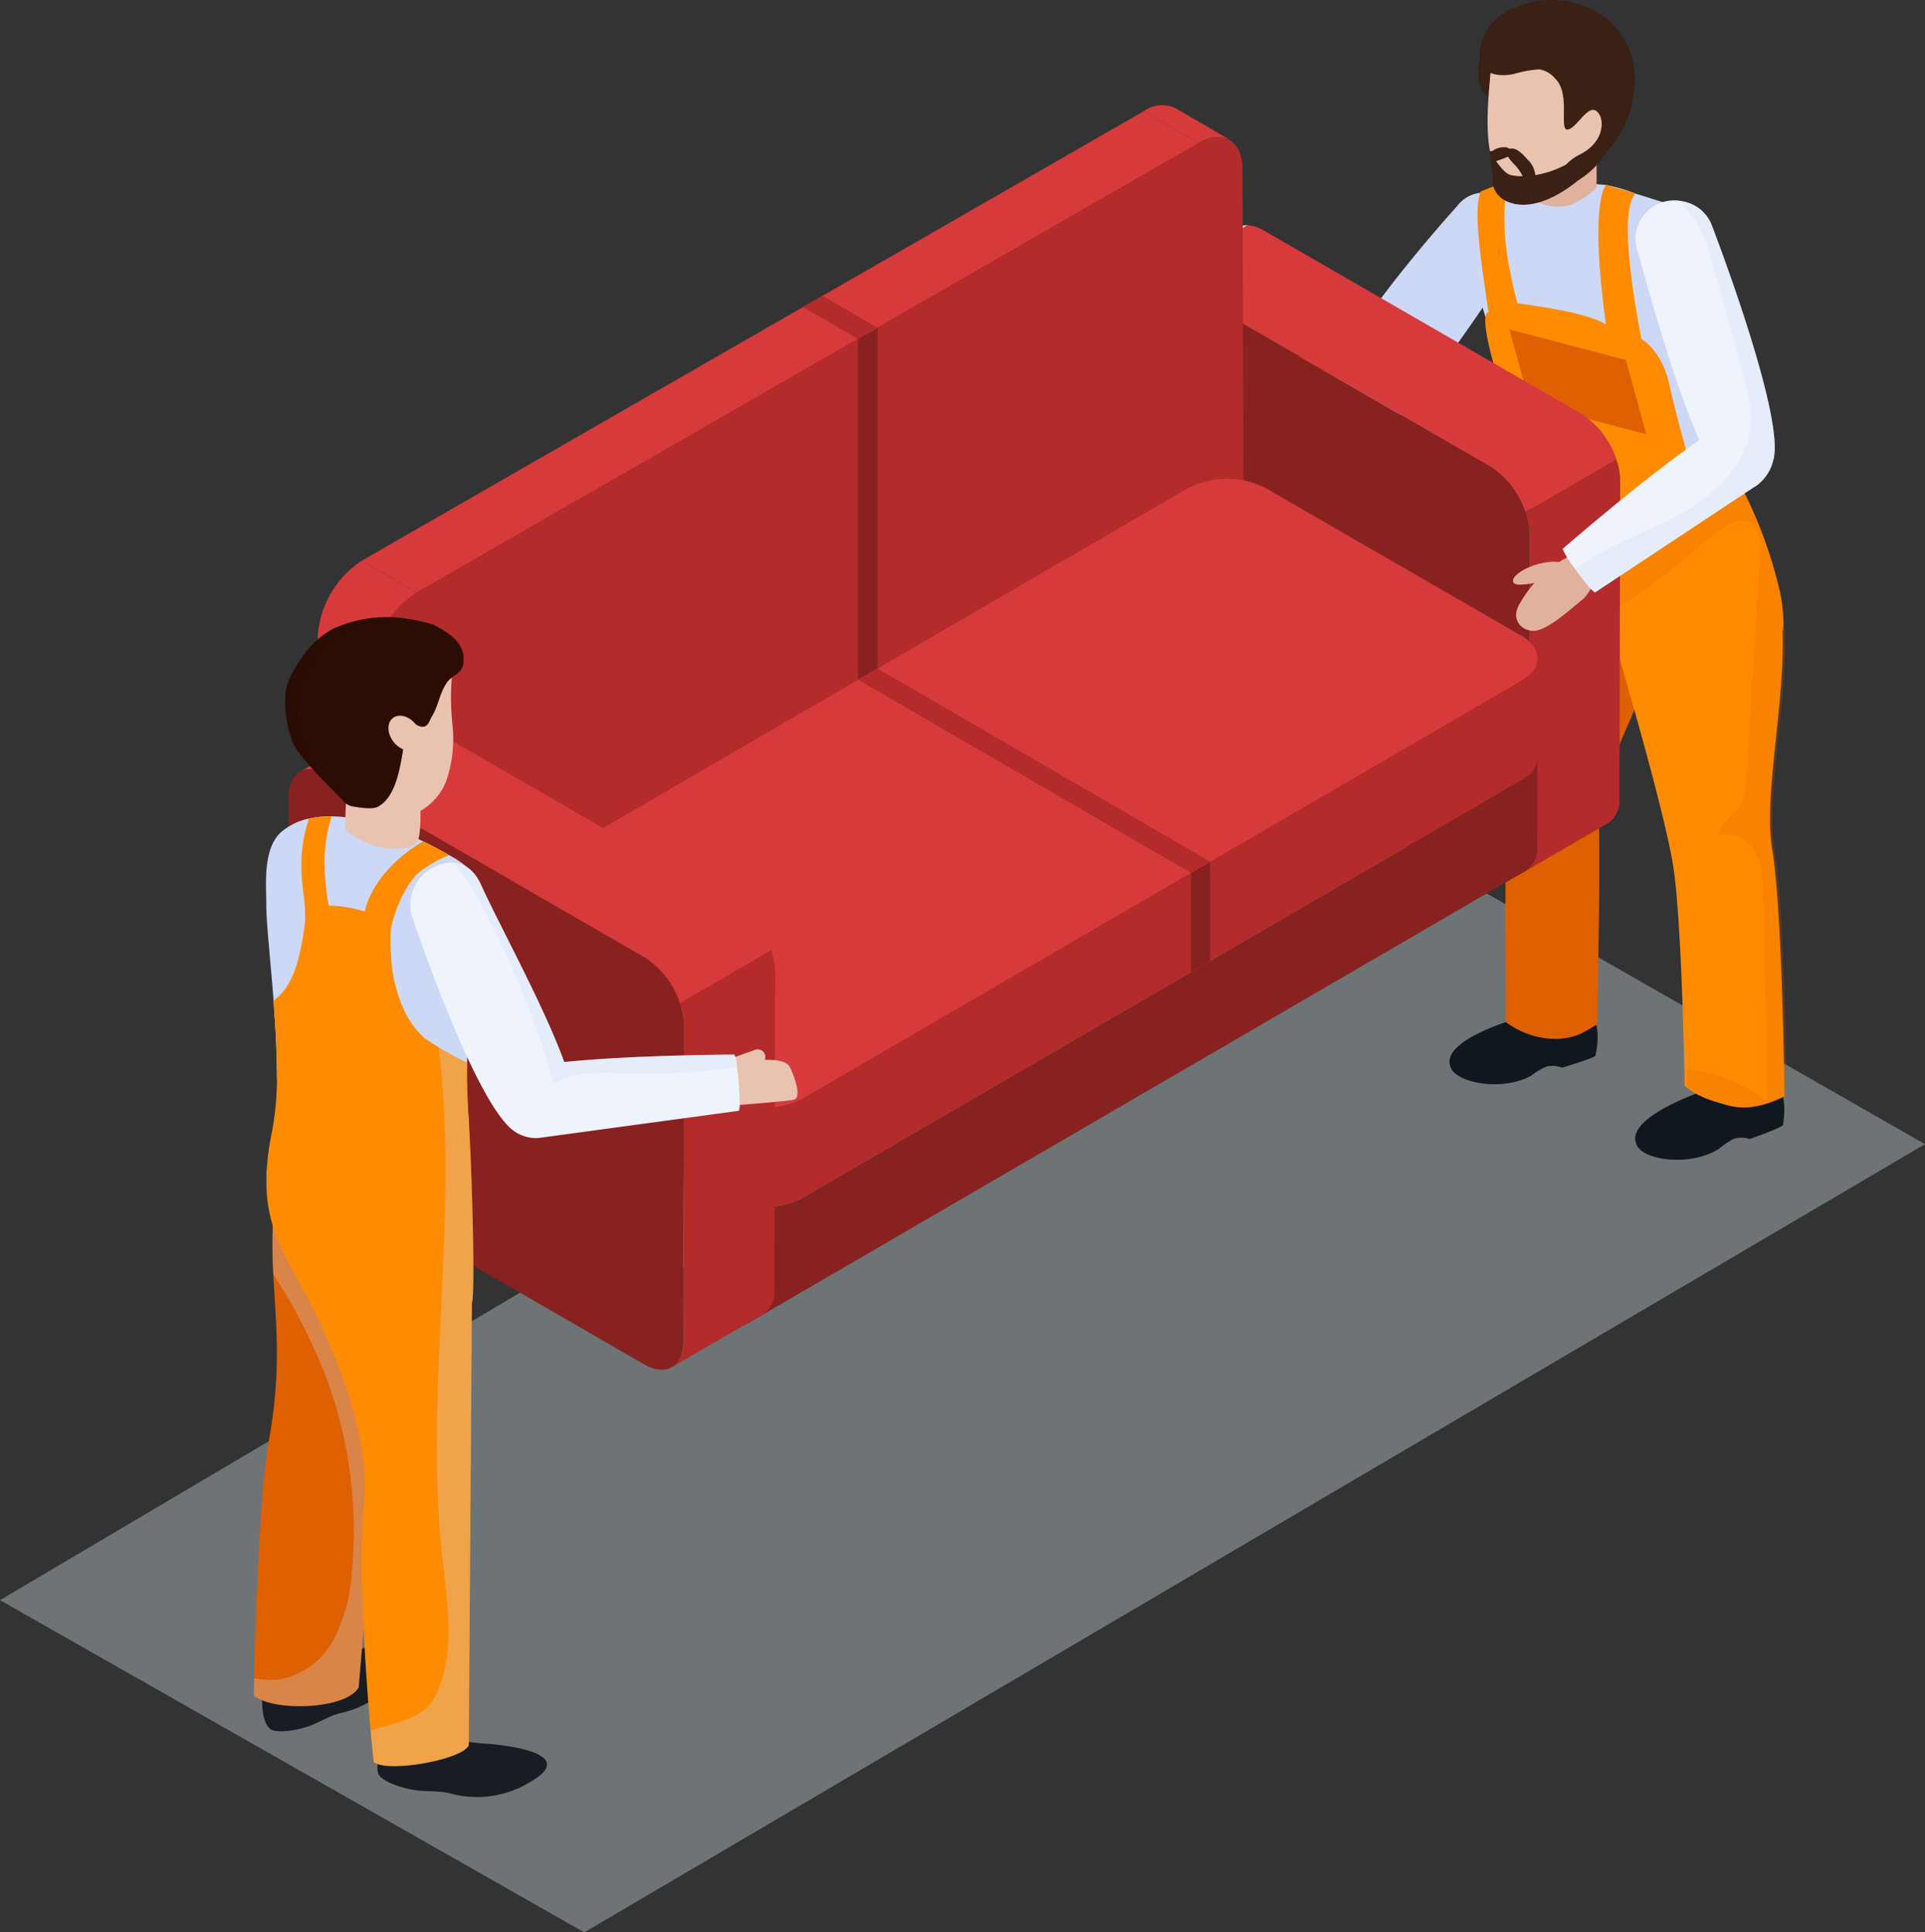 <?xml version="1.0" encoding="UTF-8"?> <svg xmlns="http://www.w3.org/2000/svg" width="247.169" height="248.106" viewBox="0 0 247.169 248.106"><rect x="0" y="0" width="247.169" height="248.106" fill="#333333" stroke="none"/><g id="Group_6819" data-name="Group 6819" transform="translate(-255.038 -304.443)"><path id="Path_37552" data-name="Path 37552" d="M426.908,355.807,255.038,457.418l75.023,42.654,172.145-101.2Z" transform="translate(0 52.476)" fill="#abb7b9" opacity="0.5" style="mix-blend-mode: multiply;isolation: isolate"></path><g id="Group_6818" data-name="Group 6818" transform="translate(287.627 304.443)"><g id="Group_6780" data-name="Group 6780" transform="translate(111.215)"><g id="Group_6773" data-name="Group 6773" transform="translate(0 24.72)"><path id="Path_37553" data-name="Path 37553" d="M336.784,335.231c.251-1.735-1.389-3.966-2.194-4.5-.669.139.348-.034-2.187.113-2.082.121-5.107,2.9-5.7,4.316-1.27,3.031-.065,3.716,1.318,4.057C330.119,339.733,334.306,334.837,336.784,335.231Z" transform="translate(-326.17 -302.306)" fill="#e0b29d"></path><path id="Path_37554" data-name="Path 37554" d="M355.219,333.732a4.288,4.288,0,0,1-.659.3l-22.349,7.31c-.417.147-2.691-6.065-2.458-6.146,0,0,14.645-7.029,22.024-9.128a4.316,4.316,0,0,1,5.4,2.571A4.243,4.243,0,0,1,355.219,333.732Z" transform="translate(-322.526 -307.266)" fill="#ff8c00"></path><g id="Group_6771" data-name="Group 6771" transform="translate(27.51)"><path id="Path_37555" data-name="Path 37555" d="M344.74,348.066c-3.154.912-4.8-5.863-4.8-5.863-2.064-4.312,15.617-23.789,15.617-23.789a4.347,4.347,0,0,1,6.065-.883c1.672,1.514,1.943,7.248.629,8.772C362.256,326.3,349.145,346.794,344.74,348.066Z" transform="translate(-339.777 -316.671)" fill="#ccd8f5"></path></g><g id="Group_6772" data-name="Group 6772" transform="translate(4.214 28.538)"><path id="Path_37556" data-name="Path 37556" d="M329.756,335.609c-.22.364-.724,1.217-1.219.766s-.2-1.951-.2-2.541a4.213,4.213,0,0,1,.847-2.543,1.479,1.479,0,0,1,1.09-.5C331.655,330.739,330.492,334.38,329.756,335.609Z" transform="translate(-328.254 -330.787)" fill="#e0b29d"></path></g></g><g id="Group_6778" data-name="Group 6778" transform="translate(42.314)"><g id="Group_6774" data-name="Group 6774" transform="translate(0 61.509)"><path id="Path_37557" data-name="Path 37557" d="M361.521,368s5.932-.554,4.322,7.043c-.065.321-4.306,1.559-4.306,1.559a3.23,3.23,0,0,0-2-.135,8.269,8.269,0,0,0-1.919,1.146c-3.607,2.026-9.192,1.031-10.248-.8-1.512-2.628,3.506-4.963,7.84-6.348A37.1,37.1,0,0,0,361.521,368Z" transform="translate(-347.1 -301.031)" fill="#10171e"></path><path id="Path_37558" data-name="Path 37558" d="M369.96,358.034c-3.411,8.43-7.521,16.513-7.361,19.45.336,6.107-.178,27.418-.178,27.418-1.777,1.017-2.517,1.64-4.856,1.84a10.811,10.811,0,0,1-6.865-2.169l0-2.167-.026-12.844-.03-14.556,4.057-18.712,4.5-20.762s12.17-2.181,14.194,1.369C375.928,341.349,373.273,349.857,369.96,358.034Z" transform="translate(-343.484 -334.868)" fill="#de6000"></path><path id="Path_37559" data-name="Path 37559" d="M362.6,366.916c.336,6.107-.178,27.418-.178,27.418-1.777,1.017-2.517,1.64-4.856,1.84A10.811,10.811,0,0,1,350.7,394l0-2.167,6.415.293a3.825,3.825,0,0,0,1.818-.212,3.405,3.405,0,0,0,1.528-2.159,14.753,14.753,0,0,0,.669-5.851,9.122,9.122,0,0,0-1.506-4.535,5.215,5.215,0,0,0-4.061-2.28c-1.757-.01-3.307,1.047-4.888,1.9l-.03-14.556,4.057-18.712a25.071,25.071,0,0,1,6.526-.489c2.794.087,5.689.386,8.095,1.813.222.131.437.269.643.416C366.549,355.9,362.439,363.978,362.6,366.916Z" transform="translate(-343.484 -324.299)" fill="#de6000" opacity="0.2" style="mix-blend-mode: multiply;isolation: isolate"></path><path id="Path_37560" data-name="Path 37560" d="M373.1,372.48s5.994-.9,4.775,6.906c-.051.334-4.28,1.824-4.28,1.824a3.318,3.318,0,0,0-2.036-.026,9.232,9.232,0,0,0-1.894,1.27c-3.544,2.254-9.263,1.563-10.44-.239-1.684-2.582,3.289-5.23,7.613-6.884A37.548,37.548,0,0,0,373.1,372.48Z" transform="translate(-335.051 -296.474)" fill="#10171e"></path><path id="Path_37561" data-name="Path 37561" d="M380.587,408.672c-2.3,1.114-4.719,1.842-7.161,1.189-2.281-.615-4.078-1.169-5.645-2.551,0,0-.014-.829-.044-2.214-.125-5.644-.536-20.526-1.458-26.154-1.09-6.655-6.053-23.849-8.5-32.132-.032-.105-.063-.21-.093-.313-.776-2.626-1.276-4.276-1.276-4.276s4.713-.956,9.843-1.555c4.043-.471,8.345-.722,10.806-.105a2.662,2.662,0,0,1,1.947,1.227,13.7,13.7,0,0,1,.706,2.147l0,.012c2.24,9.168-2.056,24.806-.708,32.941S380.587,408.672,380.587,408.672Z" transform="translate(-337.584 -329.426)" fill="#ff8c00"></path></g><path id="Path_37562" data-name="Path 37562" d="M352.225,337.321c1.486,3.845,3.073,8.319,4.336,12.914.922,3.356,1.512,6.279,1.973,8.861l23.955,2.65.766-7.492-.671-2.016s-2.573-31.32-7.664-33.275c-.457-.178-2.572-.863-4.836-1.555a21.406,21.406,0,0,0-3.815-1.116c-10.464-.9-17.388,1.34-17.75,1.613C346.617,319.363,350.151,331.953,352.225,337.321Z" transform="translate(-346.206 -292.551)" fill="#ccd8f5"></path><path id="Path_37563" data-name="Path 37563" d="M388.155,372.644c.018,2-.72,1.678-3.623,1.114a45.313,45.313,0,0,0-10.262-.839,23.286,23.286,0,0,1-8.5-1.447c-.139-.049-.277-.1-.412-.154a25.705,25.705,0,0,1-7.029-3.985c-.978-3.293-3.451-13.5-5.483-21.183-.58-2.187-1.122-4.171-1.583-5.727-2.388-8.042-.983-7.753-.983-7.753-.942-6.4-2-13.22-1-15.486a14.854,14.854,0,0,1,3.465-1.128c.3.038-1.809,4,1.247,15.466,0,0,1.577.164,5.22.821,4.539.819,6.148,1.872,6.148,1.872-.511-3.635-1.886-14.726-.018-17.9,1.118.307,2.491.714,3.817,1.116-1.951,2.08-.623,11.467.746,18.581l.016.083s2.592,1.468,3.536,5.657c1.32,5.867,3.291,12.4,3.291,12.4a6.734,6.734,0,0,0,5.58.121,57.71,57.71,0,0,1,5.382,14.316l0,.012A22.487,22.487,0,0,1,388.155,372.644Z" transform="translate(-345.28 -292.579)" fill="#ff8c00"></path><path id="Path_37564" data-name="Path 37564" d="M381.819,382.232c-1.35-8.135,2.948-23.773.706-32.941l0-.012a57.714,57.714,0,0,0-5.382-14.315,6.862,6.862,0,0,1-5.275.036c-.275.22-.552.431-.815.643-2.513,2.024-4.941,4.153-7.444,6.192a97.978,97.978,0,0,1-8.058,5.768l-1.591,1.043A27.087,27.087,0,0,0,360.176,352c.107-.051.214-.105.321-.16q.631-.318,1.239-.663a54.651,54.651,0,0,0,7.326-5.167c1.856-1.5,3.677-3.047,5.549-4.524,1.071-.845,2.438-1.714,3.71-1.215,1.567.615,1.724,2.735,1.621,4.413-.024.406-.051.815-.075,1.221q-.261,4.27-.524,8.535-.582,9.437-1.16,18.876a7.206,7.206,0,0,1-.621,3c-.845,1.579-2.861,2.553-3.026,4.339,1.716-.823,3.855.315,4.8,1.969a11.472,11.472,0,0,1,1.033,5.547q.23,13.149.463,26.3a23.478,23.478,0,0,0-9.17-3.859c-.366-.067-.74-.123-1.116-.164.032,1.385.044,2.214.044,2.214,1.567,1.383,3.366,1.937,5.646,2.551,2.44.653,4.854-.075,7.159-1.189C383.392,414.017,383.166,390.378,381.819,382.232Z" transform="translate(-340.092 -273.261)" fill="#de6000" opacity="0.2" style="mix-blend-mode: multiply;isolation: isolate"></path><g id="Group_6777" data-name="Group 6777" transform="translate(3.628)"><path id="Path_37565" data-name="Path 37565" d="M357.783,321.1a10.356,10.356,0,0,0,3.518-2.272v-4.692l-9.615-.19s-.018,3.718.176,4.941C352.1,320.374,355.324,321.759,357.783,321.1Z" transform="translate(-346.044 -294.731)" fill="#e0b29d"></path><g id="Group_6776" data-name="Group 6776"><path id="Path_37566" data-name="Path 37566" d="M349.209,309.5c.449-.934,2.016-2.63,3.475-2.394.392.063.792.36.621.73a3.942,3.942,0,0,0-.637,2.135c.208.887.912,1.664.944,2.594.073,1.848-3.293,2.537-4.062.906A4.679,4.679,0,0,1,349.209,309.5Z" transform="translate(-348.895 -301.743)" fill="#3b2015"></path><g id="Group_6775" data-name="Group 6775" transform="translate(0.261)"><path id="Path_37567" data-name="Path 37567" d="M365.509,318.025c-.455,1.8-2.845,6.192-4.144,7.252-2.357,1.925-6.912,2.756-9.245.845-3.111-2.541-2.8-8.331-2.256-14.206s5.125-6.562,8.705-3.71S366.95,312.3,365.509,318.025Z" transform="translate(-348.521 -302.262)" fill="#e9c2b0"></path><path id="Path_37568" data-name="Path 37568" d="M349.042,311.966c.166,2.171,2.717,2.337,4.328,1.981a15.174,15.174,0,0,1,3.269-.6,3.327,3.327,0,0,1,2.074,1.2c2.054,1.993.362,6.835,1.656,6.52,1.322-.326,2.824-3.962,4.043-1.864.512.885.558,3.572-2.654,5.133a6.391,6.391,0,0,0-1.644,1.227,12.607,12.607,0,0,1-3.965,1.365,3.21,3.21,0,0,0-1.037-2.04c-.479-.55-1.417-1.615-2.266-1.324a.9.9,0,0,0-.4-.2,2.494,2.494,0,0,0-1.759.437c-.111.073-.336.077-.38-.006a23.544,23.544,0,0,0,.378,3.311c-.277,2.072,1.334,3.544,3.756,3.621,3.378.111,6.827-2.818,7.278-3.17a10.72,10.72,0,0,0,3.366-3.283c.117-.174.23-.352.346-.526a8.851,8.851,0,0,0,1.365-1.757,14.046,14.046,0,0,0,2.082-8.42,9.7,9.7,0,0,0-3.691-6.809,9.171,9.171,0,0,0-2.206-1.3,11.756,11.756,0,0,0-8.756-.327C351.28,306.008,348.785,308.658,349.042,311.966Zm5.456,15.1a6.161,6.161,0,0,1-1.534-.154c-.584-.152-1.284-.966-1.846-1.781a14.071,14.071,0,0,0,1.51-.574,8.4,8.4,0,0,0,1,1.173,7.639,7.639,0,0,1,.681.928,1.278,1.278,0,0,1,.156.311A.9.9,0,0,1,354.5,327.061Z" transform="translate(-349.024 -304.443)" fill="#3b2015"></path></g></g></g><path id="Path_37569" data-name="Path 37569" d="M353.515,334.9l14.956,3.916-2.612-9.53-14.957-3.92Z" transform="translate(-343.215 -283.068)" fill="#de6000"></path></g><g id="Group_6779" data-name="Group 6779" transform="translate(66.314 25.741)"><path id="Path_37570" data-name="Path 37570" d="M376.533,350.548a5.475,5.475,0,0,1-2.26,3.3l-.006,0a2.711,2.711,0,0,1-1.4.425,2.526,2.526,0,0,1-2.65-1.15c-.673-.811-1.175-1.8-1.522-2.266a17.134,17.134,0,0,1-1.634-2.921c-3.54-7.636-7.769-23.748-7.769-23.748a4.969,4.969,0,0,1,5.557-6.916,4.922,4.922,0,0,1,3.873,3.283S378.2,345.15,376.533,350.548Z" transform="translate(-358.971 -317.176)" fill="#eff3fc"></path></g></g><g id="Group_6812" data-name="Group 6812" transform="translate(4.387 13.498)"><g id="Group_6806" data-name="Group 6806" transform="translate(3.817)"><g id="Group_6805" data-name="Group 6805"><g id="Group_6785" data-name="Group 6785" transform="translate(104.689 15.421)"><g id="Group_6784" data-name="Group 6784" style="isolation: isolate"><path id="Path_37571" data-name="Path 37571" d="M327.767,325.867l11.693-6.783a2.66,2.66,0,0,1,1.49-.332l-11.7,6.783a2.716,2.716,0,0,0-1.484.332Z" transform="translate(-326.216 -318.747)" fill="#edc7af"></path><g id="Group_6782" data-name="Group 6782" transform="translate(3.035 0.005)" style="isolation: isolate"><g id="Group_6781" data-name="Group 6781" style="isolation: isolate"><path id="Path_37572" data-name="Path 37572" d="M383.025,342.953,342.27,319.425c-.135-.075-.267-.148-.4-.212a4.266,4.266,0,0,0-1.67-.463l-11.7,6.783a4.356,4.356,0,0,1,1.674.463c.133.065.265.137.4.212L371.33,349.74a11.006,11.006,0,0,1,4.48,5.812l11.7-6.781A11.065,11.065,0,0,0,383.025,342.953Z" transform="translate(-328.501 -318.75)" fill="#d63a3b"></path><path id="Path_37573" data-name="Path 37573" d="M364.609,335.789a9.238,9.238,0,0,0-.479-2.189l-11.7,6.781a9.475,9.475,0,0,1,.479,2.189c.02.212.024.431.024.643l-.087,40.708a3.513,3.513,0,0,1-1.462,3.21l11.7-6.789a3.508,3.508,0,0,0,1.462-3.2l.089-40.712C364.635,336.218,364.629,336.006,364.609,335.789Z" transform="translate(-305.121 -303.578)" fill="#b32b2b"></path></g></g><g id="Group_6783" data-name="Group 6783" transform="translate(0 6.781)"><path id="Path_37574" data-name="Path 37574" d="M372.863,346.316a11,11,0,0,1,4.983,8.645l-.087,40.708c-.006,3.166-2.266,4.452-5.016,2.863L331.985,375A11.038,11.038,0,0,1,327,366.358l.083-40.706c.01-3.17,2.272-4.46,5.022-2.869Z" transform="translate(-327 -322.102)" fill="#872220"></path></g></g></g><g id="Group_6796" data-name="Group 6796"><g id="Group_6795" data-name="Group 6795" style="isolation: isolate"><g id="Group_6787" data-name="Group 6787" transform="translate(106.074)"><g id="Group_6786" data-name="Group 6786" style="isolation: isolate"><path id="Path_37575" data-name="Path 37575" d="M334.757,316l-7.072-4.108a4.01,4.01,0,0,1,4.041-.388l7.078,4.112a4.009,4.009,0,0,0-4.047.384Z" transform="translate(-327.685 -311.12)" fill="#d63a3b"></path></g></g><g id="Group_6789" data-name="Group 6789" transform="translate(0.097 103.324)" style="isolation: isolate"><g id="Group_6788" data-name="Group 6788" style="isolation: isolate"><path id="Path_37576" data-name="Path 37576" d="M284.008,369.979l-7.07-4.11a3.975,3.975,0,0,1-1.674-3.641l7.08,4.11a3.975,3.975,0,0,0,1.664,3.641Z" transform="translate(-275.264 -362.228)" fill="#7295aa"></path></g></g><g id="Group_6790" data-name="Group 6790" transform="translate(0 68.316)"><path id="Path_37577" data-name="Path 37577" d="M282.393,384.029l-7.081-4.109-.1-35.008,7.07,4.109Z" transform="translate(-275.216 -344.911)" fill="#d63a3b"></path></g><g id="Group_6791" data-name="Group 6791" transform="translate(5.68 0.772)"><path id="Path_37578" data-name="Path 37578" d="M385.49,315.61l-41.248,23.715-59.146,34-7.071-4.116,56.633-32.555,2.5-1.439L378.421,311.5Z" transform="translate(-278.025 -311.501)" fill="#d63a3b"></path></g><path id="Path_37579" data-name="Path 37579" d="M315.622,327.339l-2.506,1.439-7.077-4.106,2.5-1.439Z" transform="translate(-243.726 -298.744)" fill="#b32b2b"></path><g id="Group_6793" data-name="Group 6793" transform="translate(0 58.483)"><g id="Group_6792" data-name="Group 6792" style="isolation: isolate"><path id="Path_37580" data-name="Path 37580" d="M282.286,353.989l-7.07-4.108a12.553,12.553,0,0,1,5.681-9.833l7.07,4.116a12.539,12.539,0,0,0-5.681,9.825Z" transform="translate(-275.216 -340.048)" fill="#d63a3b"></path></g></g><g id="Group_6794" data-name="Group 6794" transform="translate(6.973 4.107)"><path id="Path_37581" data-name="Path 37581" d="M390.55,358.859c.008,3.6-2.545,1.354-5.675,3.162l-100.4,57.712c-3.126,1.813-5.7.344-5.707-3.257l-.105-35.007a12.531,12.531,0,0,1,5.679-9.825l56.641-32.563,2.5-1.441,41.25-23.714c3.132-1.807,5.7-.342,5.711,3.255Z" transform="translate(-278.665 -313.151)" fill="#b32b2b"></path></g><path id="Path_37582" data-name="Path 37582" d="M312.046,325.264v43.757l-2.506,1.44V326.7Z" transform="translate(-240.149 -296.669)" fill="#872220"></path></g></g><g id="Group_6801" data-name="Group 6801" transform="translate(17.318 83.782)"><g id="Group_6800" data-name="Group 6800" style="isolation: isolate"><g id="Group_6798" data-name="Group 6798" transform="translate(0 34.663)"><g id="Group_6797" data-name="Group 6797" style="isolation: isolate"><path id="Path_37583" data-name="Path 37583" d="M285.895,372.621l-.036,11.976a3.521,3.521,0,0,1-2.076-2.909l.036-11.98a3.517,3.517,0,0,0,2.076,2.913Z" transform="translate(-283.782 -369.708)" fill="#edc7af"></path></g></g><g id="Group_6799" data-name="Group 6799" transform="translate(2.076 37.576)"><path id="Path_37584" data-name="Path 37584" d="M317.677,390.109l-.031,11.98-32.837-18.964.036-11.976Z" transform="translate(-284.809 -371.149)" fill="#edc7af"></path></g><path id="Path_37585" data-name="Path 37585" d="M403.4,355.435,311.06,409.1a11.036,11.036,0,0,1-9.977,0l-.032,11.98a9.61,9.61,0,0,0,3.92,1.132l-1.549,3.348,99.941-58.143a3.487,3.487,0,0,0,2.046-2.875l.03-11.978A3.487,3.487,0,0,1,403.4,355.435Z" transform="translate(-266.139 -352.562)" fill="#872220"></path></g></g><g id="Group_6804" data-name="Group 6804" transform="translate(17.318 47.975)"><g id="Group_6803" data-name="Group 6803" style="isolation: isolate"><path id="Path_37586" data-name="Path 37586" d="M423.007,363.718c.247,1.2-.388,2.45-1.969,3.37l-39.974,23.231-2.485,1.445L328.7,420.751a11.036,11.036,0,0,1-9.977,0L285.893,401.79c-1.508-.869-2.163-2.04-2.028-3.178a2.413,2.413,0,0,1-.083-.5l.036-11.968a3.535,3.535,0,0,0,2.074,2.895l6,3.461L378.2,342.351a11.02,11.02,0,0,1,9.975,0l26.839,15.49,6.025-3.5a3.476,3.476,0,0,0,2.044-2.865l-.032,11.972A2.278,2.278,0,0,1,423.007,363.718Z" transform="translate(-283.782 -328.407)" fill="#b32b2b"></path><path id="Path_37587" data-name="Path 37587" d="M333.158,359.168v12.748l-2.485,1.445.009-12.756Z" transform="translate(-235.876 -310.005)" fill="#872220"></path><g id="Group_6802" data-name="Group 6802" transform="translate(0.035)"><path id="Path_37588" data-name="Path 37588" d="M421.021,360.78l-39.974,23.233-2.477,1.437-49.884,28.995a11.074,11.074,0,0,1-9.977,0l-32.834-18.959c-2.754-1.591-2.77-4.193-.034-5.778l50-29.053,2.479-1.442,39.867-23.166a11.013,11.013,0,0,1,9.975-.006l32.838,18.965C423.748,356.591,423.76,359.193,421.021,360.78Z" transform="translate(-283.799 -334.85)" fill="#d63a3b"></path></g><path id="Path_37589" data-name="Path 37589" d="M354.749,371.7l-2.476,1.439-42.734-24.8,2.478-1.44Z" transform="translate(-257.467 -322.538)" fill="#b32b2b"></path></g></g></g></g><g id="Group_6811" data-name="Group 6811" transform="translate(0 78.475)"><g id="Group_6810" data-name="Group 6810" style="isolation: isolate"><g id="Group_6808" data-name="Group 6808" transform="translate(1.555)" style="isolation: isolate"><g id="Group_6807" data-name="Group 6807" style="isolation: isolate"><path id="Path_37590" data-name="Path 37590" d="M330.1,374.144l-40.753-23.528q-.2-.115-.4-.212a4.268,4.268,0,0,0-1.67-.463,2.7,2.7,0,0,0-1.49.33L274.1,357.061a2.658,2.658,0,0,1,1.484-.338,4.216,4.216,0,0,1,1.67.469c.127.059.263.129.4.2l40.755,23.534a11.058,11.058,0,0,1,4.484,5.812l11.7-6.781A11.058,11.058,0,0,0,330.1,374.144Z" transform="translate(-274.097 -349.937)" fill="#d63a3b"></path><path id="Path_37591" data-name="Path 37591" d="M310.935,366.976a9.245,9.245,0,0,0-.479-2.187l-11.7,6.781a9.294,9.294,0,0,1,.479,2.189c.016.216.026.431.026.643l-.089,40.706a3.5,3.5,0,0,1-1.462,3.21l11.7-6.787a3.5,3.5,0,0,0,1.462-3.206l.087-40.712C310.959,367.405,310.955,367.189,310.935,366.976Z" transform="translate(-249.967 -334.763)" fill="#b32b2b"></path></g></g><g id="Group_6809" data-name="Group 6809" transform="translate(0 6.78)"><path id="Path_37592" data-name="Path 37592" d="M319.191,377.505a11.054,11.054,0,0,1,4.989,8.645l-.089,40.706c-.01,3.168-2.27,4.454-5.02,2.865l-40.754-23.528a11.033,11.033,0,0,1-4.989-8.639l.089-40.712c.01-3.17,2.264-4.46,5.02-2.871Z" transform="translate(-273.328 -353.29)" fill="#872220"></path></g></g></g></g><g id="Group_6813" data-name="Group 6813" transform="translate(161.674 25.839)"><path id="Path_37593" data-name="Path 37593" d="M362.052,342.613c-.144-1.844-2.145-2.679-3.1-3.047a22.053,22.053,0,0,0-3.148,1.844,15.526,15.526,0,0,0-3.94,4.525c-1.356,2.111.119,3.586,1.621,3.619,1.66.04,4.207-2.234,6.4-4.053C360.7,344.84,361.511,342.918,362.052,342.613Z" transform="translate(-350.92 -294.398)" fill="#e0b29d"></path><path id="Path_37594" data-name="Path 37594" d="M379.736,338.875a4.668,4.668,0,0,1-.584.487l-.079.053-.006,0L358.5,353.041c-.206.144-1.484-1.448-2.58-2.964a12.233,12.233,0,0,1-1.635-2.594s10.456-9.1,17.582-13.98c.79-.542,1.541-1.031,2.232-1.449a4.822,4.822,0,0,1,4.363-.4,4.233,4.233,0,0,1,1.842,1.5A4.461,4.461,0,0,1,379.736,338.875Z" transform="translate(-347.917 -302.839)" fill="#eff3fc"></path><path id="Path_37595" data-name="Path 37595" d="M380.5,350.5a5.475,5.475,0,0,1-2.26,3.3l-.006,0-20.57,13.624c-.206.144-1.484-1.448-2.58-2.964q.743-.546,1.518-1.041c4.175-2.667,9-4.161,13.216-6.765a20.683,20.683,0,0,0,4.369-3.58,12.47,12.47,0,0,0,3.439-7.039,9.355,9.355,0,0,0,.049-1.195,19.055,19.055,0,0,0-.849-4.533q-2.086-7.645-4.175-15.288a15.991,15.991,0,0,0-2.2-5.38,11.249,11.249,0,0,1-1.563-2.238c-.024-.059-.046-.117-.067-.18a4.922,4.922,0,0,1,3.874,3.283S382.17,345.1,380.5,350.5Z" transform="translate(-347.087 -317.224)" fill="#ccd8f5" opacity="0.3" style="mix-blend-mode: multiply;isolation: isolate"></path><path id="Path_37596" data-name="Path 37596" d="M357.172,341.484c.022.03.1-.05.051.034a10.711,10.711,0,0,1-4.684,1.514c-.437.042-1.478.146-1.4-.552s2.1-2.139,4.947-2.357c.289-.016,1.975,0,1.71.439Z" transform="translate(-351.129 -293.833)" fill="#e0b29d"></path></g><g id="Group_6817" data-name="Group 6817" transform="translate(0 79.276)"><path id="Path_37597" data-name="Path 37597" d="M272.015,413.225s-1.082,5.149.685,6.8c.491.459,2.454.447,4.668-.231,1.456-.443,2.968-1.472,4.421-1.8a12.593,12.593,0,0,0,8.2-6c3.378-5.361-3.388-3.281-7.773-1.31A36.343,36.343,0,0,1,272.015,413.225Z" transform="translate(-270.618 -277.327)" fill="#171d23"></path><path id="Path_37598" data-name="Path 37598" d="M289.8,385.278l-5.175,61.3c-1.551,2.869-10.994,3.182-13.466,1.049,0-.016.014-.841.049-2.222.146-6.215.641-23.744,1.87-30.424,1.672-9.116.9-15.094.58-21.44a68.375,68.375,0,0,1-.04-6.928c.2-3.878,6.6-9.623,10.462-9.233S290.184,381.419,289.8,385.278Z" transform="translate(-271.158 -309.22)" fill="#de6000"></path><path id="Path_37599" data-name="Path 37599" d="M289.8,385.278l-5.175,61.3c-1.551,2.869-10.994,3.182-13.466,1.049,0-.016.014-.841.049-2.222a10.351,10.351,0,0,0,3.067.186,9.8,9.8,0,0,0,7.122-5.121,21.589,21.589,0,0,0,2.351-8.73,56.316,56.316,0,0,0-3.706-26,73.152,73.152,0,0,0-6.384-12.2,68.375,68.375,0,0,1-.04-6.928c.2-3.878,6.6-9.623,10.462-9.233S290.184,381.419,289.8,385.278Z" transform="translate(-271.158 -309.22)" fill="#ccd8f5" opacity="0.3" style="mix-blend-mode: multiply;isolation: isolate"></path><path id="Path_37600" data-name="Path 37600" d="M281.757,413.879s-3.443,4.173-2.622,6.516c.228.659,2.016,1.585,4.359,2.028,1.528.291,3.4.089,4.874.483a13,13,0,0,0,10.345-1.526c5.65-3.277-1.516-4.626-6.451-4.913A37.462,37.462,0,0,1,281.757,413.879Z" transform="translate(-263.138 -271.913)" fill="#171d23"></path><path id="Path_37601" data-name="Path 37601" d="M298.364,396.264l-.02.748-.4,56.788c-.687,1.86-10.513,3.619-12.211,2.163,0-.02-.081-.748-.2-2.022-.061-.586-.121-1.274-.2-2.062-.586-6.773-1.617-20.54-.829-29.516.627-7.318-2.527-16.133-5.984-23.431-3.053-6.51-6.894-10.735-6.53-18.256v-.263c.142-2.082,1.415-2.851,3.316-2.851,5.3,0,15.324,6.025,17.871,6.065a2.608,2.608,0,0,1,1.718.829,1.008,1.008,0,0,1,.222.2C297.292,387.106,298.424,393.191,298.364,396.264Z" transform="translate(-270.342 -309.014)" fill="#ff8c00"></path><path id="Path_37602" data-name="Path 37602" d="M299.948,369.526c-.061.91-.182,1.941-.3,3.154-.526,4.953-1.779,9.461-1.921,15.728-.02.505-.02,1.011-.02,1.536H273.343c0-1.415-.04-2.891-.1-4.347q-.03-1.152-.121-2.3c-.04-.768-.081-1.516-.142-2.264-.4-5.8-1.031-11.018-1.011-13.484.02-2.123-.526-7.136,1.941-9.259a7.963,7.963,0,0,1,3.679-1.739,13.7,13.7,0,0,1,2.77-.263c3.882.061,8.269,1.557,11.786,3.235,1.233.586,2.345,1.193,3.315,1.759a11.334,11.334,0,0,1,3.214,2.446A8.605,8.605,0,0,1,299.948,369.526Z" transform="translate(-270.369 -330.755)" fill="#ccd8f5"></path><path id="Path_37603" data-name="Path 37603" d="M298.331,406.248a4.159,4.159,0,0,1-2.891,1.274,6.545,6.545,0,0,1-1.092,0c-7.3-.222-20.682-7.925-22.036-14.394a15.853,15.853,0,0,1-.344-3.214v-.263a31.492,31.492,0,0,1,.667-5.216,38.358,38.358,0,0,0,.667-6.772v-.222c0-1.415-.04-2.891-.1-4.346q-.03-1.152-.121-2.3c-.04-.768-.081-1.516-.142-2.264h15.971a5.682,5.682,0,0,0,.2.627,9.365,9.365,0,0,0,4.023,4.993,10.527,10.527,0,0,0,1.051.566,11.5,11.5,0,0,0,1.638.647c.607.2,1.233.384,1.86.546-.02.505-.02,1.011-.02,1.536.02,1.072.061,2.2.142,3.4C298.412,389.428,298.756,405.723,298.331,406.248Z" transform="translate(-270.33 -318.25)" fill="#ff8c00"></path><path id="Path_37604" data-name="Path 37604" d="M297.364,386.893c-.059-1.876-.1-4.783-.1-4.783a42.75,42.75,0,0,1-5.4-3.105c-2.853-2.487-4.068-6.724-4.328-10.333a32.14,32.14,0,0,1-.065-3.419c0-.372-1-2.016-4.223-2.792-4.9-1.183-6.663.014-6.7.623a30.4,30.4,0,0,1-.819,5.234A12.917,12.917,0,0,1,274.357,372a6.832,6.832,0,0,1-1.971,2.191c.1.384.133,2.012.224,2.4a14.876,14.876,0,0,1,.772,4.262,22.637,22.637,0,0,1-.4,4.407c.085.069.166.14.251.206,5.885,4.684,13.927,6.164,21.268,5.3,1.027-.121,2.048-.293,3.057-.509C297.447,389.131,297.4,388,297.364,386.893Z" transform="translate(-269.903 -324.958)" fill="#ff8c00"></path><path id="Path_37605" data-name="Path 37605" d="M290.941,382.689c-.02.505-.02,1.011-.02,1.536.02,1.072.061,2.2.142,3.4.607,8.592.95,24.887.526,25.412l-.4,56.788c-.687,1.86-10.513,3.619-12.211,2.163,0-.02-.081-.748-.2-2.022-.061-.586-.121-1.274-.2-2.062a41.646,41.646,0,0,0,4.448-1.314,7.869,7.869,0,0,0,2.891-1.7,7.5,7.5,0,0,0,1.516-2.608c1.981-5.256.95-11.1.344-16.679-1.112-10.391-.647-20.843-.162-31.3.182-3.72.344-7.44.465-11.139.04-.889.061-1.8.061-2.689.121-4.65.061-9.3-.222-13.949-.061-.768-.1-1.536-.2-2.3-.061-.91-.141-1.819-.263-2.729a84.768,84.768,0,0,0-1.476-9.3c-.546-2.547-1.86-6.934.061-9.239,1.759-2.123,4.953-.708,7.136.849-.061.91-.182,1.941-.3,3.154C292.336,371.913,291.083,376.422,290.941,382.689Z" transform="translate(-263.586 -325.036)" fill="#ccd8f5" opacity="0.3" style="mix-blend-mode: multiply;isolation: isolate"></path><g id="Group_6814" data-name="Group 6814" transform="translate(6.115 25.536)"><path id="Path_37606" data-name="Path 37606" d="M289.048,359.642a15.876,15.876,0,0,0-3.859,2.2c-1.755,1.526-3.435,5.4-3.657,7.709l-1.324-1.591a7,7,0,0,0-2.01-.97c.708-3.637,4.12-7.213,7.535-9.112C286.964,358.465,288.09,359.072,289.048,359.642Z" transform="translate(-270.081 -354.659)" fill="#ff8c00"></path><path id="Path_37607" data-name="Path 37607" d="M278.016,369.338a.3.3,0,0,1-.006.2c-.049.091-.172.105-.275.109a5.858,5.858,0,0,0-2.846.9,10.494,10.494,0,0,1-.247-2.133c-.057-1.88-.465-3.332-.459-5.628a18.062,18.062,0,0,1,.978-6.21.973.973,0,0,0,.131-.034,12.654,12.654,0,0,1,2.76-.247,20.72,20.72,0,0,0-.906,5.483A32.171,32.171,0,0,0,278.016,369.338Z" transform="translate(-274.183 -356.287)" fill="#ff8c00"></path></g><path id="Path_37608" data-name="Path 37608" d="M286.158,360.69c.568-.568.479-4.051.479-4.051l.01-.552-2.687-.235-6.413-.562-.433-.036a32.7,32.7,0,0,0-.117,3.807,10.054,10.054,0,0,0,7.272,2.422A3.225,3.225,0,0,0,286.158,360.69Z" transform="translate(-265.236 -331.807)" fill="#e9c2b0"></path><path id="Path_37609" data-name="Path 37609" d="M289.661,362.556a7.582,7.582,0,0,1-3.3,3.8,5.49,5.49,0,0,1-1.747.59c-.115.016-.228.03-.342.04a3.176,3.176,0,0,1-1.706-.277c-1.023-.528-4.741.133-5.117-.954a4.008,4.008,0,0,1-.178-.748c-.412-2.824,1.536-7.05,1.983-9.706a11.3,11.3,0,0,1,3.829-6.409,15.434,15.434,0,0,1,5.549-3.144l1.029,1.243.839,1.017a33.583,33.583,0,0,0-.022,7.322A16.766,16.766,0,0,1,289.661,362.556Z" transform="translate(-264.965 -341.521)" fill="#e9c2b0"></path><path id="Path_37610" data-name="Path 37610" d="M296.022,349.551c-.2,1.482-1.462,1.379-2.242,2.652-.9,1.47-.946,2.77-1.846,4.239-.327.536-.509,1.83-2.024.952-2.224-1.292-.821,8.438-4.9,10.589-.706.372-2.62.053-3.406-.1a2.212,2.212,0,0,1-1.12-.792c-.02-.022-.04-.047-.063-.069-1.152-1.241-5.38-5.248-6.3-7.278a14.5,14.5,0,0,1-.952-6c.032-1.833,1.148-3.509,2.149-4.985a11.088,11.088,0,0,1,3.92-3.613,16.463,16.463,0,0,1,9.542-1.318c.423.055.835.123,1.235.2.708.144,1.417.336,2.125.552.3.152.6.311.9.479,3,1.662,2.958,3.384,2.984,3.507A8.909,8.909,0,0,1,296.022,349.551Z" transform="translate(-269.111 -343.656)" fill="#2b0d04"></path><path id="Path_37611" data-name="Path 37611" d="M283.223,351.019c.833,1.071.863,2.438.071,3.055s-2.109.245-2.941-.827-.863-2.438-.071-3.053S282.392,349.947,283.223,351.019Z" transform="translate(-262.424 -337.282)" fill="#e9c2b0"></path><path id="Path_37612" data-name="Path 37612" d="M281.878,351.009a.873.873,0,1,1-1.35-.378A1.013,1.013,0,0,1,281.878,351.009Z" transform="translate(-261.855 -336.67)" fill="#e9c2b0" opacity="0.3" style="mix-blend-mode: multiply;isolation: isolate"></path><path id="Path_37613" data-name="Path 37613" d="M274.754,354.627a13.115,13.115,0,0,0,4.474,10.709,3.312,3.312,0,0,1,1.15,1.411.94.94,0,0,1,.04.279c-1.152-1.241-5.38-5.248-6.3-7.278a14.5,14.5,0,0,1-.952-6c.032-1.833,1.148-3.509,2.149-4.985a11.088,11.088,0,0,1,3.92-3.613,16.463,16.463,0,0,1,9.542-1.318,22.355,22.355,0,0,0-7.478,1.377A11.467,11.467,0,0,0,274.754,354.627Z" transform="translate(-269.111 -343.656)" fill="#2b0d04" opacity="0.3" style="mix-blend-mode: screen;isolation: isolate"></path><g id="Group_6815" data-name="Group 6815" transform="translate(57.092 55.456)"><path id="Path_37614" data-name="Path 37614" d="M301.474,374.811a.985.985,0,0,1-1.259-.6h0a.983.983,0,0,1,.6-1.255l5.084-1.811a.982.982,0,0,1,1.257.6h0a.984.984,0,0,1-.6,1.258Z" transform="translate(-298.622 -371.087)" fill="#e9c2b0"></path><path id="Path_37615" data-name="Path 37615" d="M300.516,373.109l4.393-1.3,3.637-.059c.35.026,2.074.02,2.555.873.321.57,1.769,3.985.517,4.26-.831.184-7.842.736-7.842.736-.465.091-1.7.843-2.044.736l-2.335-.72Z" transform="translate(-299.398 -370.406)" fill="#e9c2b0"></path></g><g id="Group_6816" data-name="Group 6816" transform="translate(20.055 31.47)"><path id="Path_37616" data-name="Path 37616" d="M294.609,393.8l-.016-.008c-5-3.077-13.108-27.2-13.108-27.2a5.37,5.37,0,0,1,2.677-6.781,4.922,4.922,0,0,1,2.521-.574c1.371.1,2.65.934,3.524,2.853,2.454,5.406,8.052,15.5,10.678,22.75.231.643.441,1.262.621,1.854a17.221,17.221,0,0,1,.764,3.556C302.36,391.461,298.187,395.977,294.609,393.8Z" transform="translate(-281.078 -359.223)" fill="#eff3fc"></path></g><path id="Path_37617" data-name="Path 37617" d="M317.449,378.646l-25.509,3.463a4.7,4.7,0,0,1-.79.02,4.649,4.649,0,0,1-2.345-.788,4.588,4.588,0,0,1-2.014-3.293,4.727,4.727,0,0,1,4.092-5.113c.641-.113,1.338-.216,2.082-.313.671-.089,1.379-.168,2.115-.245,8.936-.914,21.854-.96,21.854-.96a4.6,4.6,0,0,1,.325,1.575C317.534,375.108,317.785,378.609,317.449,378.646Z" transform="translate(-255.218 -315.295)" fill="#eff3fc"></path><path id="Path_37618" data-name="Path 37618" d="M320.232,385.444c-.352.063-.7.115-1.049.16a84.428,84.428,0,0,1-14.4.693,19.063,19.063,0,0,0-6.111.386,6.688,6.688,0,0,0-1.979.95q-.364-1.283-.756-2.559a113.974,113.974,0,0,0-8.655-20.673,25.445,25.445,0,0,0-3.433-5.173c1.371.1,2.65.934,3.524,2.853,2.454,5.406,8.052,15.5,10.678,22.75,8.936-.914,21.854-.96,21.854-.96A4.59,4.59,0,0,1,320.232,385.444Z" transform="translate(-258.191 -327.748)" fill="#ccd8f5" opacity="0.3" style="mix-blend-mode: multiply;isolation: isolate"></path></g></g></g></svg> 